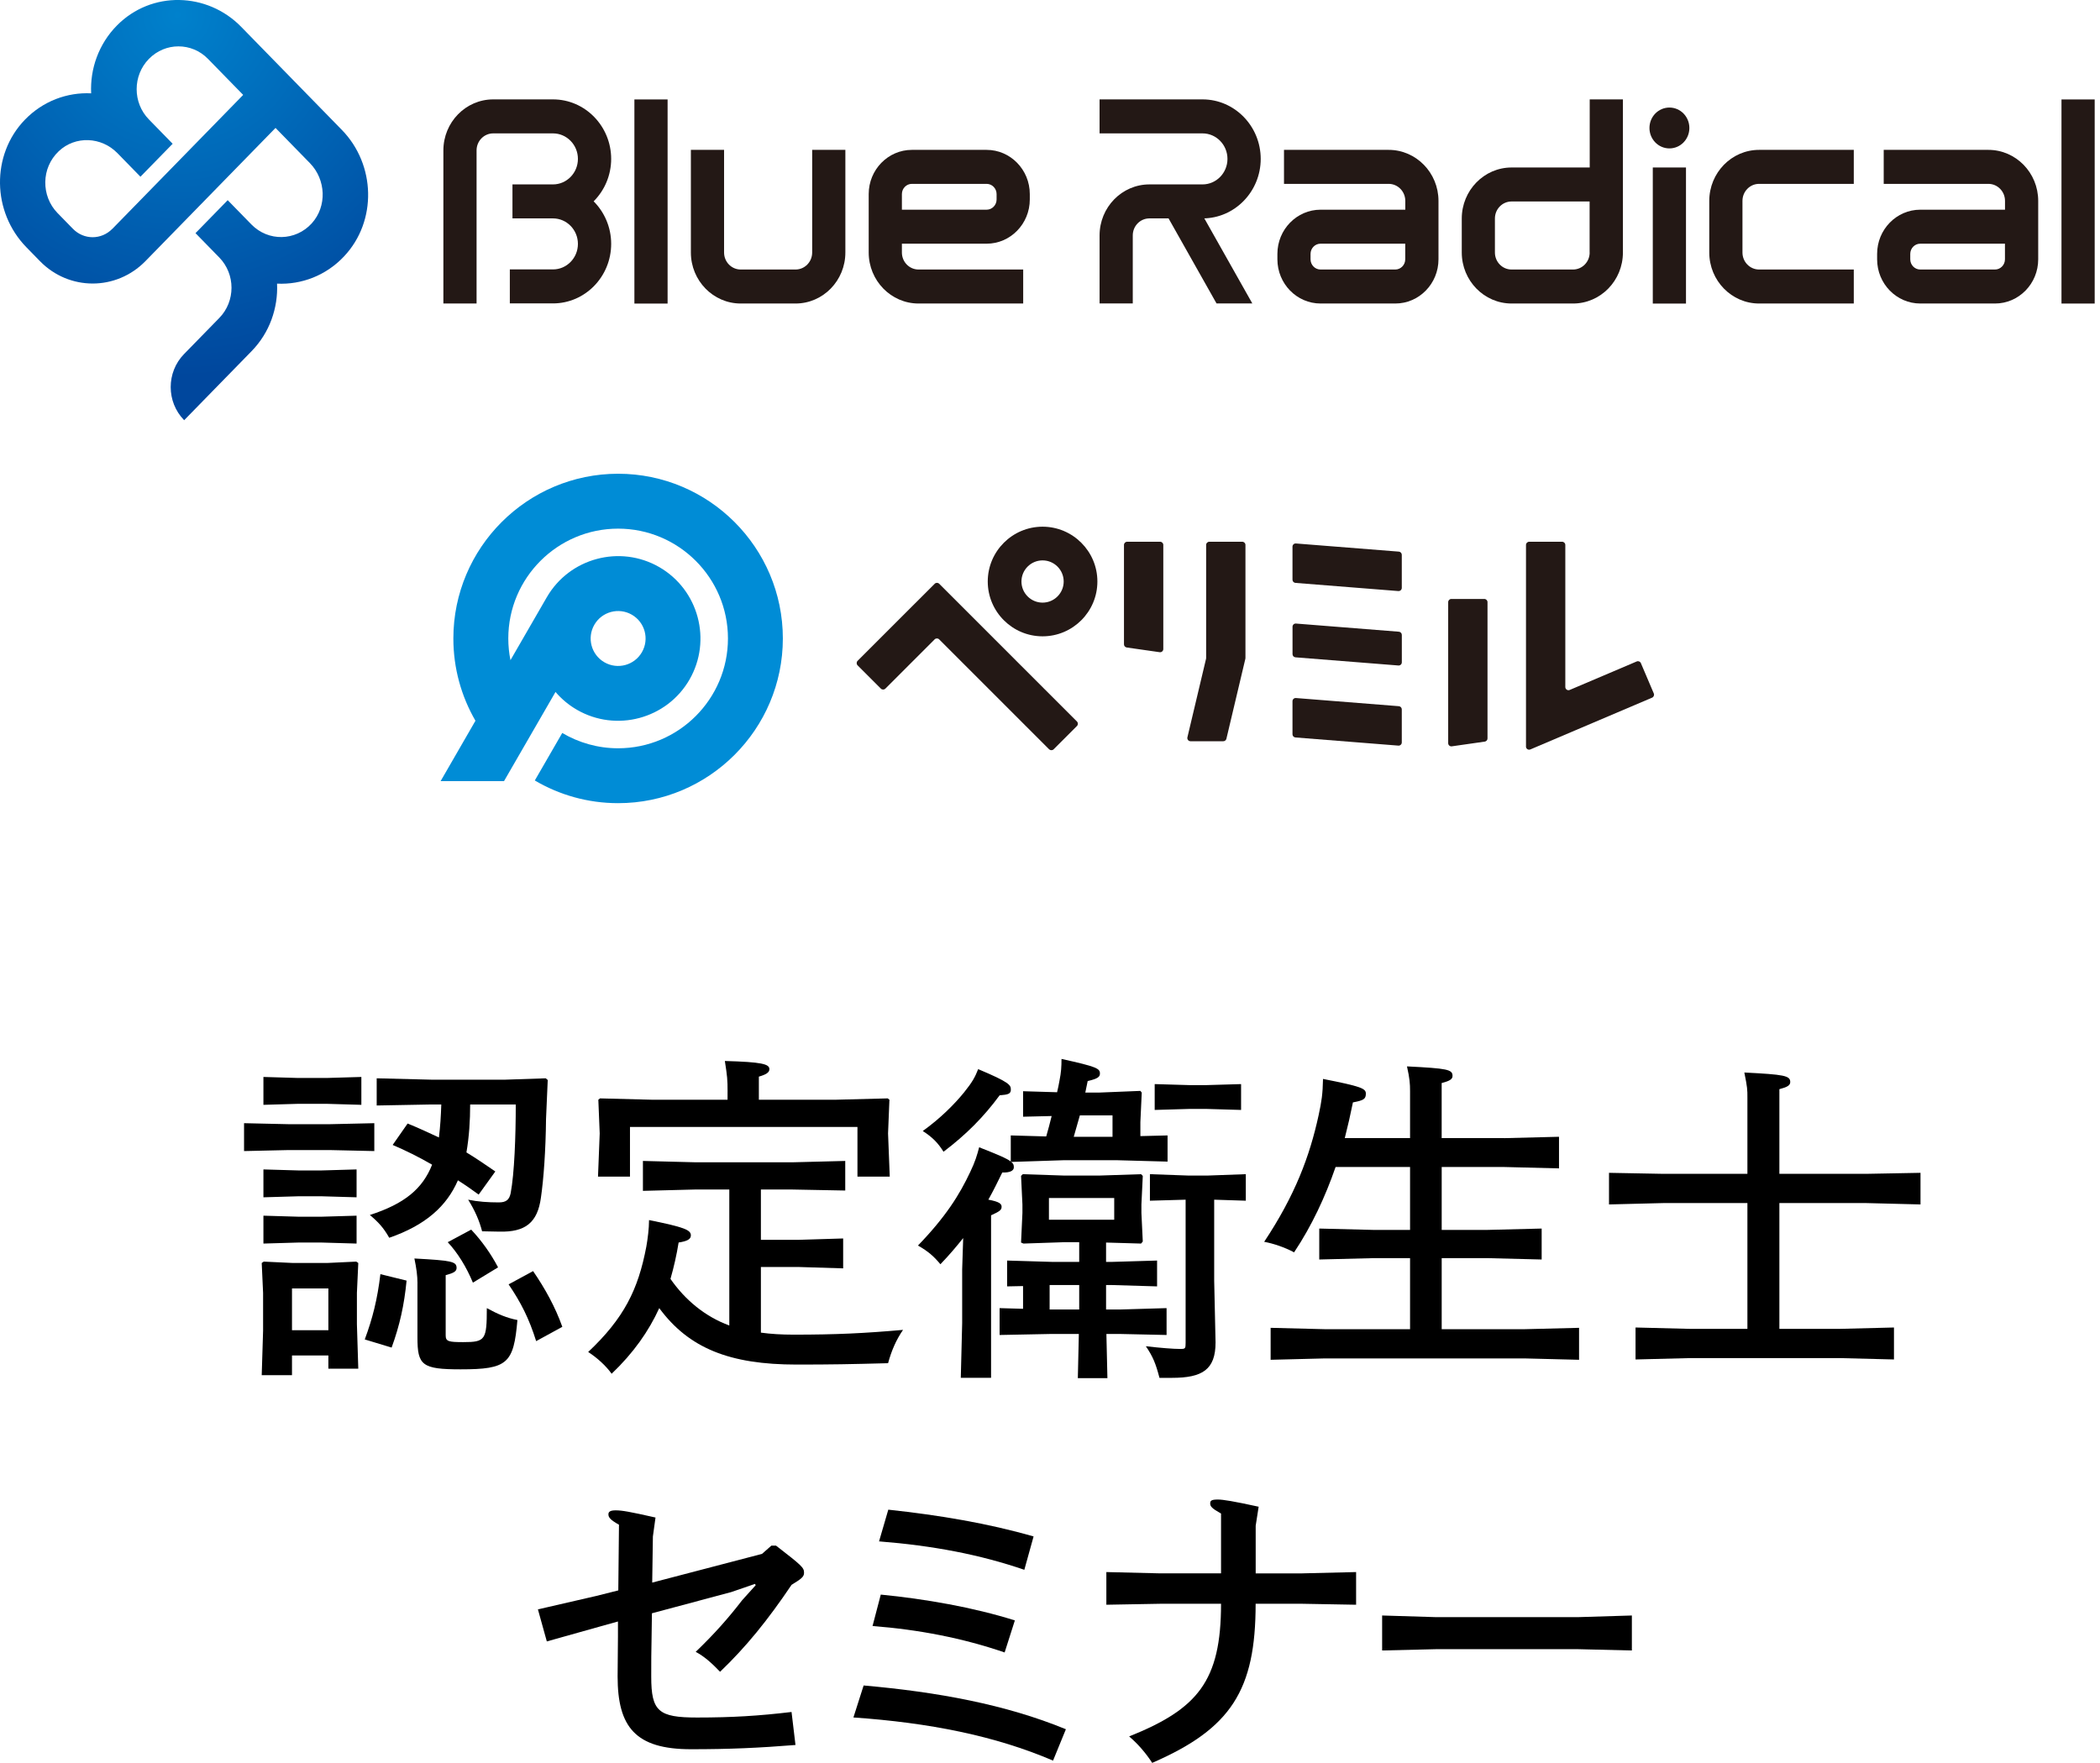 <svg width="349" height="293" viewBox="0 0 349 293" fill="none" xmlns="http://www.w3.org/2000/svg">
<g clip-path="url(#clip0_2447_856)">
<path d="M30.597 69.849L36.667 63.633L41.807 58.369C43.316 56.824 44.421 55.027 45.123 53.114C45.825 51.201 46.141 49.162 46.044 47.141C48.062 47.239 50.088 46.907 51.992 46.152C53.895 45.398 55.676 44.212 57.185 42.604C59.948 39.667 61.255 35.858 61.176 32.059C61.097 28.259 59.623 24.468 56.816 21.594L52.632 17.309L48.448 13.025L44.272 8.749L40.097 4.473C37.272 1.572 33.535 0.063 29.79 -0C26.044 -0.063 22.298 1.338 19.439 4.231C17.912 5.776 16.798 7.572 16.079 9.503C15.36 11.426 15.053 13.483 15.149 15.513C13.167 15.414 11.167 15.737 9.281 16.465C7.403 17.201 5.64 18.342 4.131 19.905C1.307 22.825 -0.053 26.669 -0 30.505C0.052 34.34 1.535 38.167 4.368 41.077L5.509 42.245L6.649 43.413C9.07 45.892 12.237 47.123 15.403 47.123C18.57 47.123 21.737 45.883 24.158 43.413L34.974 32.337L45.79 21.262L48.649 24.19L51.509 27.118C52.842 28.484 53.553 30.271 53.623 32.077C53.684 33.882 53.097 35.697 51.816 37.116C50.474 38.598 48.658 39.362 46.834 39.398C45.009 39.434 43.184 38.733 41.79 37.314L39.816 35.292L37.842 33.271L35.167 36.011L32.491 38.751L34.465 40.772L36.439 42.793C37.798 44.185 38.474 46.009 38.474 47.823C38.474 49.638 37.798 51.47 36.439 52.853L33.983 55.369L30.588 58.845C29.105 60.363 28.369 62.348 28.369 64.333C28.369 66.318 29.105 68.303 30.588 69.822L30.597 69.849ZM18.667 38.032C17.763 38.957 16.579 39.425 15.395 39.425C14.21 39.425 13.026 38.957 12.123 38.032L10.842 36.721L9.561 35.409C8.175 33.99 7.5 32.113 7.526 30.244C7.553 28.376 8.298 26.526 9.754 25.142C11.132 23.831 12.912 23.229 14.675 23.292C16.439 23.355 18.184 24.091 19.518 25.456L21.43 27.415L23.342 29.373L26.018 26.633L28.693 23.894L26.719 21.872L24.746 19.851C23.386 18.459 22.711 16.645 22.711 14.821C22.711 12.998 23.386 11.174 24.746 9.791C26.105 8.399 27.877 7.707 29.658 7.707C31.439 7.707 33.219 8.399 34.57 9.791L37.491 12.782L40.413 15.773L29.535 26.912L18.658 38.05L18.667 38.032Z" fill="url(#paint0_radial_2447_856)"/>
<path d="M209.519 26.418C209.519 20.965 205.186 16.519 199.853 16.519H182.738V22.169H199.853C202.133 22.169 203.993 24.073 203.993 26.409C203.993 28.744 202.133 30.649 199.853 30.649H191.019C186.449 30.649 182.738 34.457 182.738 39.128V50.437H188.256V39.128C188.256 37.565 189.493 36.299 191.019 36.299H194.203L202.177 50.437H208.125L200.151 36.299H199.853C205.177 36.299 209.519 31.861 209.519 26.4V26.418Z" fill="#231815"/>
<path d="M230.783 24.909H213.388V30.559H230.783C232.309 30.559 233.546 31.825 233.546 33.388V34.852H219.467C215.511 34.852 212.291 38.149 212.291 42.2V43.099C212.291 47.15 215.511 50.446 219.467 50.446H231.888C235.844 50.446 239.063 47.15 239.063 43.099V33.388C239.063 28.708 235.344 24.909 230.783 24.909ZM233.537 43.099C233.537 44.033 232.791 44.796 231.879 44.796H219.458C218.546 44.796 217.8 44.033 217.8 43.099V42.2C217.8 41.266 218.546 40.503 219.458 40.503H233.537V43.099Z" fill="#231815"/>
<path d="M330.45 24.909H313.055V30.559H330.45C331.977 30.559 333.213 31.825 333.213 33.388V34.852H319.134C315.178 34.852 311.959 38.149 311.959 42.2V43.099C311.959 47.15 315.178 50.446 319.134 50.446H331.556C335.512 50.446 338.731 47.15 338.731 43.099V33.388C338.731 28.708 335.012 24.909 330.45 24.909ZM333.205 43.099C333.205 44.033 332.459 44.796 331.547 44.796H319.126C318.213 44.796 317.468 44.033 317.468 43.099V42.2C317.468 41.266 318.213 40.503 319.126 40.503H333.205V43.099Z" fill="#231815"/>
<path d="M264.187 27.837H251.213C246.642 27.837 242.932 31.646 242.932 36.317V41.967C242.932 46.647 246.651 50.446 251.213 50.446H261.432C266.002 50.446 269.713 46.638 269.713 41.967V16.519H264.195V27.828L264.187 27.837ZM264.187 41.967C264.187 43.53 262.95 44.796 261.423 44.796H251.204C249.678 44.796 248.441 43.53 248.441 41.967V36.317C248.441 34.754 249.678 33.487 251.204 33.487H264.178V41.967H264.187Z" fill="#231815"/>
<path d="M284.064 33.388V41.967C284.064 46.647 287.783 50.446 292.345 50.446H308.082V44.796H292.345C290.818 44.796 289.581 43.53 289.581 41.967V33.388C289.581 31.825 290.818 30.559 292.345 30.559H308.082V24.909H292.345C287.774 24.909 284.064 28.717 284.064 33.388Z" fill="#231815"/>
<path d="M348.117 16.528H342.599V50.455H348.117V16.528Z" fill="#231815"/>
<path d="M163.966 24.909H151.545C147.589 24.909 144.37 28.205 144.37 32.257V41.967C144.37 46.647 148.089 50.446 152.65 50.446H170.045V44.796H152.65C151.124 44.796 149.887 43.53 149.887 41.967V40.503H163.966C167.923 40.503 171.142 37.206 171.142 33.155V32.257C171.142 28.205 167.923 24.909 163.966 24.909ZM165.624 33.155C165.624 34.089 164.879 34.852 163.966 34.852H149.887V32.257C149.887 31.322 150.633 30.559 151.545 30.559H163.966C164.879 30.559 165.624 31.322 165.624 32.257V33.155Z" fill="#231815"/>
<path d="M134.975 41.967C134.975 43.53 133.738 44.796 132.212 44.796H123.098C121.571 44.796 120.334 43.53 120.334 41.967V24.9H114.817V41.967C114.817 46.647 118.536 50.446 123.098 50.446H132.212C136.782 50.446 140.492 46.638 140.492 41.967V24.9H134.975V41.967Z" fill="#231815"/>
<path d="M110.948 16.528H105.431V50.455H110.948V16.528Z" fill="#231815"/>
<path d="M101.571 26.418C101.571 20.965 97.238 16.519 91.904 16.519H81.966C77.395 16.519 73.685 20.328 73.685 24.999V50.446H79.202V24.999C79.202 23.436 80.439 22.169 81.966 22.169H91.904C94.185 22.169 96.045 24.073 96.045 26.409C96.045 28.744 94.185 30.649 91.904 30.649H85.167V36.299H91.904C94.185 36.299 96.045 38.203 96.045 40.538C96.045 42.874 94.185 44.778 91.904 44.778H84.729V50.428H91.904C97.229 50.428 101.571 45.991 101.571 40.529C101.571 37.763 100.448 35.257 98.659 33.46C100.457 31.664 101.571 29.157 101.571 26.391V26.418Z" fill="#231815"/>
<path d="M280.195 27.837H274.678V50.455H280.195V27.837Z" fill="#231815"/>
<path d="M277.441 17.875C275.608 17.875 274.125 19.393 274.125 21.271C274.125 23.148 275.608 24.666 277.441 24.666C279.274 24.666 280.757 23.148 280.757 21.271C280.757 19.393 279.274 17.875 277.441 17.875Z" fill="#231815"/>
</g>
<path d="M102.726 78.739C87.629 78.739 75.344 91.024 75.344 106.115C75.344 111.094 76.682 115.767 79.016 119.793L73.228 129.825H83.764L92.321 115.008C93.304 116.159 94.493 117.167 95.881 117.97C102.415 121.741 110.804 119.495 114.581 112.96C118.352 106.426 116.106 98.037 109.572 94.26C103.037 90.489 94.648 92.735 90.871 99.27L84.835 109.724C84.598 108.554 84.474 107.353 84.474 106.115C84.474 96.052 92.663 87.863 102.726 87.863C112.789 87.863 120.979 96.052 120.979 106.115C120.979 116.178 112.789 124.367 102.726 124.367C99.341 124.367 96.167 123.434 93.441 121.822L88.88 129.719C92.943 132.115 97.679 133.491 102.726 133.491C117.823 133.491 130.102 121.206 130.102 106.115C130.102 91.024 117.823 78.739 102.726 78.739ZM98.775 103.837C100.032 101.659 102.826 100.906 105.01 102.17C107.188 103.427 107.941 106.221 106.678 108.405C105.421 110.583 102.627 111.336 100.442 110.073C98.264 108.816 97.511 106.022 98.775 103.837Z" fill="#008CD6"/>
<path d="M174.354 124.542L156.077 106.264C155.872 106.059 155.536 106.059 155.33 106.264L147.141 114.454C146.935 114.659 146.599 114.659 146.394 114.454L142.523 110.583C142.318 110.378 142.318 110.042 142.523 109.836L155.337 97.023C155.542 96.818 155.878 96.818 156.083 97.023L178.978 119.918C179.184 120.123 179.184 120.459 178.978 120.665L175.107 124.536C174.902 124.741 174.566 124.741 174.361 124.536" fill="#231815"/>
<path d="M192.725 108.399L187.249 107.615C186.987 107.577 186.794 107.353 186.794 107.092V90.57C186.794 90.277 187.031 90.041 187.323 90.041H192.8C193.092 90.041 193.329 90.277 193.329 90.57V107.876C193.329 108.2 193.043 108.443 192.725 108.399Z" fill="#231815"/>
<path d="M200.448 90.57V109.357C200.448 109.401 200.448 109.438 200.436 109.482L197.336 122.544C197.256 122.874 197.511 123.198 197.853 123.198H203.298C203.541 123.198 203.759 123.03 203.815 122.793L206.97 109.482C206.982 109.444 206.982 109.401 206.982 109.357V90.57C206.982 90.277 206.746 90.041 206.453 90.041H200.977C200.685 90.041 200.448 90.277 200.448 90.57Z" fill="#231815"/>
<path d="M253.606 124.069V90.57C253.606 90.277 253.843 90.041 254.135 90.041H259.611C259.904 90.041 260.14 90.277 260.14 90.57V114.186C260.14 114.566 260.526 114.821 260.875 114.672L272.008 109.936C272.275 109.824 272.587 109.949 272.699 110.216L274.846 115.257C274.958 115.524 274.833 115.836 274.566 115.954L254.334 124.56C253.986 124.71 253.6 124.455 253.6 124.075" fill="#231815"/>
<path d="M246.754 123.26L241.278 124.044C240.961 124.087 240.674 123.845 240.674 123.521V100.078C240.674 99.786 240.911 99.549 241.203 99.549H246.68C246.972 99.549 247.209 99.786 247.209 100.078V122.737C247.209 122.998 247.016 123.222 246.754 123.26Z" fill="#231815"/>
<path d="M173.265 105.76C168.243 105.76 164.155 101.672 164.155 96.65C164.155 91.628 168.243 87.539 173.265 87.539C178.287 87.539 182.376 91.628 182.376 96.65C182.376 101.672 178.287 105.76 173.265 105.76ZM173.265 93.14C171.33 93.14 169.756 94.714 169.756 96.65C169.756 98.585 171.33 100.16 173.265 100.16C175.201 100.16 176.775 98.585 176.775 96.65C176.775 94.714 175.201 93.14 173.265 93.14Z" fill="#231815"/>
<path d="M232.964 97.707V92.213C232.964 91.939 232.752 91.708 232.478 91.683L215.371 90.327C215.066 90.302 214.799 90.545 214.799 90.856V96.351C214.799 96.625 215.01 96.855 215.284 96.88L232.391 98.237C232.696 98.261 232.964 98.019 232.964 97.707Z" fill="#231815"/>
<path d="M214.799 116.545V122.04C214.799 122.314 215.01 122.544 215.284 122.569L232.391 123.926C232.696 123.951 232.964 123.708 232.964 123.397V117.902C232.964 117.628 232.752 117.398 232.478 117.373L215.371 116.016C215.066 115.991 214.799 116.234 214.799 116.545Z" fill="#231815"/>
<path d="M215.29 109.251L232.398 110.608C232.709 110.633 232.97 110.39 232.97 110.079V105.524C232.97 105.25 232.759 105.02 232.485 104.995L215.377 103.638C215.072 103.613 214.805 103.856 214.805 104.167V108.722C214.805 108.996 215.016 109.227 215.29 109.251Z" fill="#231815"/>
<path d="M40.559 191.314V186.68L48.019 186.849H54.746L62.207 186.68V191.314L54.746 191.145H48.019L40.559 191.314ZM48.526 225.279V228.558H43.495L43.723 221.157V214.886L43.495 209.915L43.833 209.687L48.694 209.915H54.344L59.206 209.687L59.543 209.915L59.315 214.886V220.085L59.543 227.487H54.572V225.284H48.526V225.279ZM43.778 183.629V178.996L49.542 179.165H54.29L60.054 178.996V183.629L54.29 183.461H49.542L43.778 183.629ZM43.778 198.998V194.365L49.542 194.533H53.496L59.261 194.365V198.998L53.496 198.829H49.542L43.778 198.998ZM43.778 206.687V202.053L49.542 202.222H53.496L59.261 202.053V206.687L53.496 206.518H49.542L43.778 206.687ZM54.572 214.143H48.526V221.093H54.572V214.143ZM67.57 212.843C67.173 216.911 66.439 220.245 65.084 223.975L60.62 222.621C61.919 219.118 62.708 216.008 63.219 211.772L67.57 212.843ZM78.136 183.57C78.136 186.224 77.967 188.938 77.516 191.537C79.098 192.499 80.681 193.571 82.318 194.702L79.55 198.546C78.478 197.758 77.347 196.964 76.102 196.175C74.237 200.471 70.734 203.636 64.688 205.724C63.725 204.028 62.877 203.125 61.468 201.939C67.232 200.074 70.228 197.589 71.811 193.576C69.663 192.331 67.401 191.204 65.257 190.297L67.743 186.735C69.553 187.469 71.245 188.263 72.942 189.052C73.17 187.241 73.279 185.435 73.338 183.57H71.701L62.603 183.739V179.22L71.701 179.448H83.964L90.691 179.22L91.028 179.502L90.745 186.001C90.691 191.2 90.349 195.947 89.897 199.053C89.332 203.18 87.353 204.817 82.947 204.703L80.12 204.648C79.668 202.897 78.934 201.201 77.803 199.395C79.44 199.732 81.082 199.846 82.888 199.846C84.133 199.846 84.639 199.395 84.867 198.318C85.487 195.04 85.715 188.883 85.715 183.57H78.145H78.136ZM69.38 213.295C69.38 212.05 69.211 210.809 68.869 209.168C75.14 209.505 75.879 209.678 75.879 210.75C75.879 211.315 75.368 211.598 74.068 211.936V221.937C74.068 222.954 74.52 223.068 77.005 223.068C80.676 223.068 80.904 222.671 80.904 217.417C82.769 218.434 84.238 219.054 85.989 219.396C85.369 226.629 84.352 227.591 76.553 227.591C70.11 227.591 69.376 226.912 69.376 222.279V213.295H69.38ZM78.592 213.185C77.52 210.586 76.047 208.21 74.41 206.459L78.309 204.37C80.061 206.235 81.588 208.383 82.774 210.641L78.592 213.185ZM88.593 211.261C90.572 214.143 92.264 217.194 93.454 220.527L89.104 222.903C87.918 219.118 86.559 216.46 84.525 213.468L88.593 211.265V211.261Z" fill="black"/>
<path d="M121.2 197.698H115.718L106.848 197.926V192.955L115.718 193.183H131.597L140.472 192.955V197.872L131.597 197.703H126.453V206.067H132.724L140.125 205.839V210.809L132.724 210.581H126.453V221.49C128.09 221.718 129.901 221.827 131.88 221.827C138.999 221.827 143.632 221.599 150.076 221.034C148.945 222.671 148.156 224.481 147.59 226.57C141.375 226.739 138.21 226.798 132.391 226.798C121.259 226.798 114.478 224.085 109.562 217.417C107.81 221.262 105.266 224.878 101.649 228.326C100.687 226.971 99.164 225.612 97.75 224.709C103.683 219.114 106.059 214.366 107.414 207.193C107.642 205.893 107.865 204.197 107.865 202.783C113.743 203.969 114.815 204.42 114.815 205.328C114.815 205.948 114.25 206.29 112.781 206.513C112.444 208.602 111.992 210.581 111.427 212.561C113.857 216.063 117.191 218.831 121.204 220.304V197.698H121.2ZM120.917 181.427C120.917 179.448 120.862 178.882 120.465 176.342C126.626 176.511 127.867 176.853 127.867 177.696C127.867 178.262 127.301 178.599 126.116 178.941V182.786H138.716L147.531 182.558L147.814 182.786L147.586 188.381L147.869 195.559H142.501V187.31H104.696V195.559H99.383L99.665 188.381L99.438 182.786L99.72 182.558L108.535 182.786H120.912V181.431L120.917 181.427Z" fill="black"/>
<path d="M167.994 188.714L173.872 188.883C174.209 187.752 174.492 186.621 174.775 185.49L170.028 185.604V181.368L175.678 181.536C175.847 180.857 175.961 180.237 176.075 179.616C176.357 178.203 176.412 177.3 176.412 176C182.29 177.3 182.797 177.582 182.797 178.431C182.797 178.941 182.514 179.279 180.763 179.676C180.649 180.296 180.48 180.975 180.366 181.596H182.569L189.519 181.313L189.747 181.596L189.519 186.512V188.828L194.038 188.714V193.065L185.729 192.837H176.686L168.039 193.12C168.377 193.348 168.491 193.571 168.491 194.023C168.491 194.588 167.811 194.926 166.571 194.871C165.782 196.508 165.043 197.981 164.254 199.39C166.065 199.728 166.457 200.07 166.457 200.576C166.457 201.141 166.06 201.365 164.706 201.99V229.001H159.675L159.904 219.903V210.974L160.072 205.775C158.941 207.188 157.756 208.602 156.287 210.125C155.215 208.826 154.253 207.977 152.557 207.015C157.19 202.213 159.452 198.597 161.258 194.752C162.047 193.115 162.389 191.984 162.726 190.684C165.891 191.929 167.36 192.55 167.98 193.056V188.705L167.994 188.714ZM167.994 181.085C167.994 181.819 167.542 181.933 166.128 182.047C163.474 185.663 160.533 188.6 156.802 191.428C155.899 189.959 154.937 188.997 153.355 187.98C156.351 185.832 158.668 183.461 160.191 181.596C161.605 179.844 162.056 178.996 162.562 177.696C167.816 179.899 167.989 180.351 167.989 181.089L167.994 181.085ZM170.028 213.751L167.373 213.805V209.51L175.003 209.738H179.354V206.459H176.868L170.087 206.687L169.69 206.518L169.918 201.602V200.188L169.69 195.441L169.973 195.158L176.868 195.386H182.687L189.637 195.158L189.92 195.441L189.692 200.188V201.602L189.92 206.349L189.637 206.687L183.818 206.518V209.738H184.666L192.296 209.51V213.805L184.666 213.577H183.818V217.645H186.189L193.874 217.417V221.882L186.189 221.713H183.873L184.042 229.06H179.125L179.294 221.713H174.602L166.124 221.882V217.417L170.023 217.531V213.746L170.028 213.751ZM174.323 202.728H185.173V199.112H174.323V202.728ZM179.354 217.65V213.582H174.437V217.65H179.354ZM184.89 188.942V185.381H179.463L178.446 188.942H184.89ZM191.106 199.563V195.154L197.435 195.382H200.769L207.04 195.154V199.563L201.786 199.395V212.843L202.014 223.127C202.014 227.646 199.811 229.005 194.781 229.005H192.693C192.072 226.634 191.621 225.503 190.431 223.752C192.861 224.034 195.009 224.203 196.136 224.203C196.984 224.203 197.039 224.148 197.039 223.186V199.395L191.106 199.563ZM191.899 184.478V180.182L197.663 180.351H200.491L206.255 180.182V184.478L200.491 184.309H197.663L191.899 184.478Z" fill="black"/>
<path d="M249.994 189.166L259.092 188.938V194.191L249.994 193.963H239.596V204.42H247.111L256.209 204.192V209.336L247.111 209.108H239.596V220.92H253.327L262.425 220.692V226.004L253.327 225.776H220.21L211.167 226.004V220.692L220.21 220.92H234.338V209.108H228.291L219.248 209.336V204.192L228.291 204.42H234.338V193.963H221.961C220.265 198.879 218.007 203.741 215.066 208.146C213.483 207.298 211.618 206.678 210.095 206.395C215.239 198.651 217.665 192.153 219.138 185.372C219.649 183 219.818 181.869 219.872 179.324C226.202 180.569 226.991 180.907 226.991 181.755C226.991 182.658 226.654 182.886 224.843 183.224C224.446 185.203 223.995 187.177 223.489 189.157H234.338V181.368C234.338 180.123 234.283 179.279 233.827 177.24C240.554 177.578 241.397 177.751 241.397 178.823C241.397 179.388 240.887 179.671 239.591 180.009V189.161H249.989L249.994 189.166Z" fill="black"/>
<path d="M290.403 182.385C290.403 181.14 290.403 180.747 289.892 178.257C296.505 178.595 297.522 178.768 297.522 179.84C297.522 180.405 297.011 180.688 295.716 181.026V195.099H310.127L319.17 194.93V200.184L310.127 199.956H295.716V220.865H305.717L314.76 220.637V225.95L305.717 225.722H280.854L271.811 225.95V220.637L280.854 220.865H290.403V199.956H276.444L267.401 200.184V194.93L276.444 195.099H290.403V182.385Z" fill="black"/>
<g clip-path="url(#clip1_2447_856)">
<path d="M126.661 258.246L128.198 256.891H128.967C133.236 260.203 133.625 260.533 133.625 261.398C133.625 262.048 133.245 262.377 131.547 263.412C127.601 269.275 123.939 273.783 119.67 277.858C118.36 276.503 117.156 275.364 115.619 274.545C118.683 271.609 121.036 268.955 123.341 265.963L125.589 263.469L125.476 263.252L121.539 264.608L108.343 268.137L108.286 272.211C108.229 274.658 108.229 276.07 108.229 278.677C108.229 284.436 109.433 285.462 115.837 285.462C121.643 285.462 126.13 285.189 131.547 284.54L132.202 290.026C126.073 290.516 121.197 290.732 114.85 290.732C105.601 290.732 102.641 287.043 102.641 278.62C102.641 276.013 102.698 274.715 102.698 272.051V269.501L99.966 270.263L90.877 272.814L89.397 267.487L99.084 265.257L102.755 264.335L102.869 253.418C101.332 252.552 101.114 252.166 101.114 251.677C101.114 251.244 101.446 251.028 102.318 251.028C103.362 251.028 104.614 251.244 108.94 252.223L108.504 255.375L108.39 263.036L126.671 258.255L126.661 258.246Z" fill="black"/>
<path d="M143.529 280.135C155.795 281.218 167.122 283.288 177.14 287.41L175.006 292.624C165.367 288.492 154.42 286.328 141.831 285.452L143.529 280.126V280.135ZM146.375 265.031C153.651 265.737 161.762 267.148 168.659 269.322L166.961 274.649C160.007 272.259 152.674 270.847 145.009 270.254L146.375 265.04V265.031ZM147.627 250.915C156.165 251.837 164.219 253.192 171.771 255.366L170.234 260.909C162.787 258.359 155.017 256.891 146.09 256.185L147.627 250.915Z" fill="black"/>
<path d="M216.444 261.502L225.371 261.286V266.716L216.444 266.556H208.674C208.674 280.888 204.623 287.297 191.484 293C190.498 291.475 189.188 289.904 187.652 288.605C199.036 284.041 202.925 279.43 202.925 266.556H192.793L183.866 266.716V261.286L192.793 261.502H202.925V251.564C201.388 250.698 201.123 250.369 201.123 249.88C201.123 249.447 201.284 249.23 202.384 249.23C203.257 249.23 204.955 249.503 209.177 250.425L208.684 253.578V261.511H216.453L216.444 261.502Z" fill="black"/>
<path d="M229.697 274.319V268.504L238.624 268.777H262.274L271.201 268.504V274.319L262.274 274.103H238.624L229.697 274.319Z" fill="black"/>
</g>
<defs>
<radialGradient id="paint0_radial_2447_856" cx="0" cy="0" r="1" gradientUnits="userSpaceOnUse" gradientTransform="translate(29.469 2.409) scale(58.83 60.242)">
<stop stop-color="#0081CC"/>
<stop offset="1" stop-color="#00479D"/>
</radialGradient>
<clipPath id="clip0_2447_856">
<rect width="348.117" height="69.849" fill="white"/>
</clipPath>
<clipPath id="clip1_2447_856">
<rect width="181.813" height="43.77" fill="white" transform="translate(89.379 249.23)"/>
</clipPath>
</defs>
</svg>
